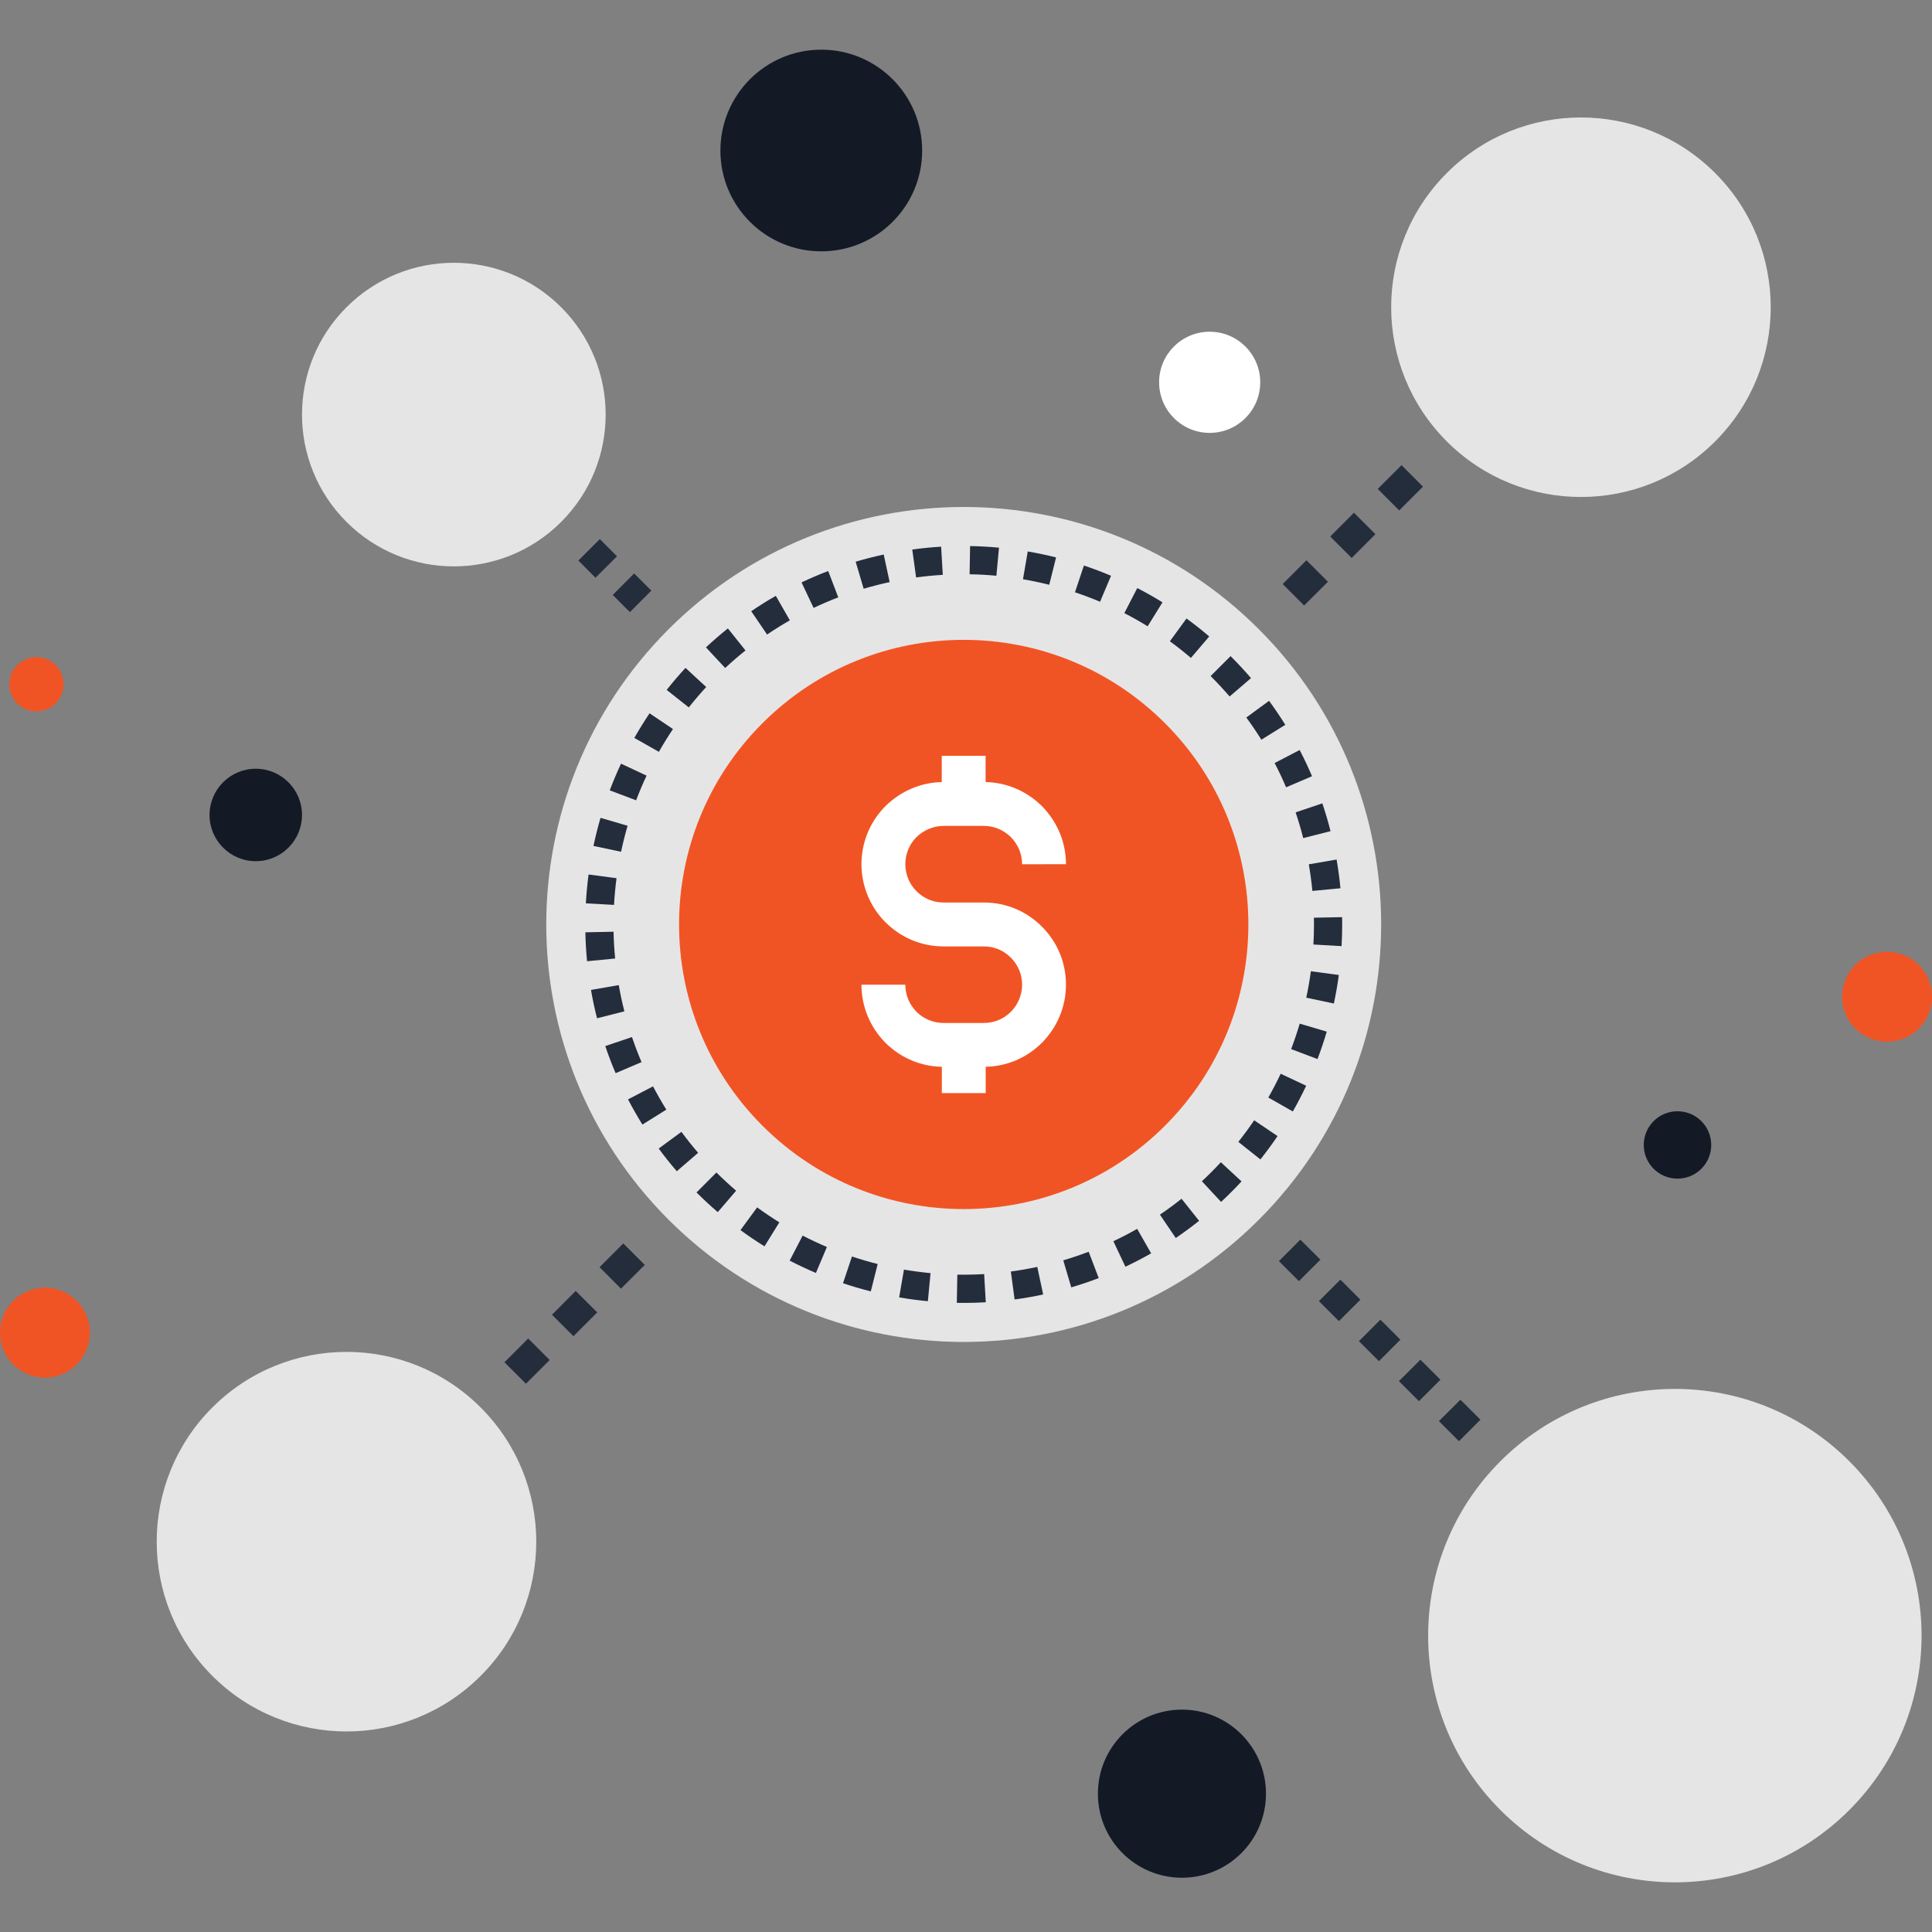 <svg xmlns="http://www.w3.org/2000/svg" viewBox="0 0 511.997 511.997" enable-background="new 0 0 511.997 511.997"><rect x="0" y="0" width="511.997" height="511.997" fill="#808080" stroke="none"/><path d="M333.614 166.764c43.21 43.21 43.205 113.247 0 156.46-43.19 43.21-113.231 43.21-156.444 0-43.21-43.213-43.21-113.252 0-156.46 43.21-43.212 113.249-43.217 156.444 0z" fill="#E6E5E5"/><path d="M308.733 191.66c29.46 29.44 29.46 77.222 0 106.662-29.46 29.46-77.22 29.46-106.68 0-29.458-29.445-29.458-77.225 0-106.662 29.458-29.46 77.22-29.46 106.68 0z" fill="#F15424"/><g fill="#fff"><path d="M250.02 282.717c-5.745 0-11.195-2.248-15.332-6.328-4.142-4.204-6.397-9.664-6.397-15.434h11.628c0 2.698 1.06 5.258 2.993 7.214 1.889 1.866 4.439 2.926 7.122 2.926h10.7c2.714 0 5.251-1.05 7.158-2.957 1.907-1.938 2.972-4.5 2.972-7.173.005-2.714-1.05-5.253-2.972-7.171-1.915-1.938-4.449-2.99-7.168-2.99h-.005l-10.665.003c-5.804-.005-11.264-2.276-15.388-6.392-4.05-4.032-6.374-9.644-6.374-15.386.005-5.801 2.26-11.264 6.351-15.396 4.227-4.14 9.674-6.385 15.401-6.385h10.695c5.714 0 11.156 2.243 15.324 6.323 4.163 4.221 6.423 9.682 6.428 15.447l-11.622.015c-.005-2.698-1.075-5.266-3.011-7.227-1.907-1.866-4.465-2.939-7.124-2.939h-10.688c-2.629 0-5.258 1.098-7.209 3.008-1.859 1.879-2.918 4.436-2.918 7.15 0 2.673 1.075 5.284 2.957 7.153 1.935 1.933 4.48 2.995 7.181 2.998l10.655-.003h.018c5.847 0 11.318 2.278 15.406 6.415 4.099 4.086 6.362 9.556 6.351 15.37.005 5.727-2.245 11.187-6.344 15.36-4.145 4.134-9.592 6.39-15.393 6.39h-10.698l-.032.009zM249.572 200.293h11.62v12.756h-11.62zM249.597 276.914h11.62v12.772h-11.62z"/></g><g fill="#242D3C"><path d="M255.462 345.283l-1.9-.018.141-7.475c.584.01 1.162-.005 1.759.015 1.784 0 3.566-.051 5.348-.156l.433 7.465c-1.925.111-3.855.169-5.781.169zm-9.566-.45c-2.537-.241-5.097-.581-7.611-1.014l1.27-7.363c2.324.399 4.698.712 7.045.937l-.704 7.44zm22.988-.461l-1.001-7.406c2.34-.315 4.69-.727 7.004-1.221l1.562 7.306c-2.493.54-5.04.983-7.565 1.321zm-38.113-2.143c-2.478-.627-4.956-1.352-7.368-2.163l2.378-7.086c2.23.748 4.524 1.421 6.817 1.999l-1.827 7.25zm53.123-1.065l-2.12-7.168c2.26-.666 4.531-1.434 6.735-2.273l2.665 6.984c-2.386.911-4.835 1.736-7.28 2.457zm-67.669-3.822c-2.355-.996-4.692-2.092-6.953-3.267l3.438-6.633c2.089 1.083 4.252 2.097 6.426 3.021l-2.911 6.879zm82.02-1.648l-3.192-6.758c2.14-1.011 4.265-2.115 6.308-3.279l3.702 6.492c-2.21 1.256-4.504 2.452-6.818 3.545zm-95.647-5.404c-2.168-1.347-4.308-2.79-6.364-4.298l4.416-6.026c1.902 1.393 3.884 2.726 5.885 3.968l-3.937 6.356zm108.99-2.207l-4.196-6.188c1.951-1.324 3.881-2.739 5.729-4.214l4.652 5.844c-1.997 1.596-4.078 3.132-6.185 4.558zm-121.372-6.858c-1.93-1.656-3.827-3.413-5.632-5.212l5.276-5.292c1.677 1.669 3.433 3.292 5.222 4.831l-4.866 5.673zm133.386-2.706l-5.092-5.478c.85-.788 1.687-1.597 2.514-2.422.86-.86 1.697-1.731 2.511-2.614l5.489 5.082c-.888.95-1.789 1.889-2.716 2.816-.889.893-1.79 1.763-2.706 2.616zm-144.246-8.131c-1.674-1.94-3.287-3.963-4.792-6.011l6.019-4.429c1.395 1.889 2.885 3.763 4.431 5.56l-5.658 4.88zm154.665-3.128l-5.85-4.649c1.464-1.846 2.877-3.773 4.201-5.724l6.19 4.186c-1.43 2.114-2.959 4.193-4.541 6.187zm-163.773-9.237c-1.347-2.161-2.629-4.406-3.814-6.674l6.628-3.456c1.093 2.097 2.284 4.175 3.525 6.172l-6.339 3.958zm172.367-3.471l-6.497-3.694c1.172-2.058 2.271-4.18 3.274-6.305l6.764 3.185c-1.088 2.296-2.279 4.587-3.541 6.814zm-179.469-10.148c-1.004-2.342-1.925-4.759-2.744-7.181l7.081-2.396c.755 2.237 1.61 4.47 2.534 6.641l-6.871 2.936zm186.01-3.737l-6.989-2.65c.842-2.214 1.605-4.485 2.271-6.741l7.168 2.115c-.722 2.435-1.544 4.882-2.45 7.276zm-190.933-10.811c-.632-2.483-1.172-5.005-1.608-7.511l7.363-1.285c.402 2.314.904 4.652 1.49 6.95l-7.245 1.846zm195.267-3.909l-7.314-1.554c.492-2.307.904-4.664 1.219-7.007l7.406.996c-.338 2.521-.781 5.069-1.311 7.565zm-197.914-11.211c-.243-2.537-.394-5.117-.448-7.665l7.473-.156c.049 2.363.189 4.751.42 7.099l-7.445.722zm199.952-4.001l-7.465-.428c.102-1.772.154-3.546.154-5.32 0-.596 0-1.196-.018-1.789l7.475-.146c.013.643.018 1.29.018 1.935-.003 1.923-.057 3.836-.164 5.748zm-192.804-10.929l-7.462-.41c.141-2.552.384-5.125.717-7.649l7.411.983c-.31 2.335-.533 4.716-.666 7.076zm185.067-3.701c-.223-2.345-.54-4.713-.945-7.048l7.368-1.275c.433 2.519.778 5.082 1.019 7.616l-7.442.707zm-183.198-10.379l-7.314-1.546c.525-2.493 1.155-4.995 1.869-7.444l7.173 2.097c-.658 2.267-1.242 4.584-1.728 6.893zm180.771-3.622c-.579-2.286-1.254-4.577-2.01-6.822l7.081-2.383c.817 2.422 1.551 4.902 2.173 7.368l-7.244 1.837zm-176.78-10.01l-6.994-2.644c.906-2.386 1.912-4.767 2.993-7.071l6.769 3.172c-1.004 2.132-1.936 4.337-2.768 6.543zm172.242-3.451c-.924-2.181-1.948-4.347-3.034-6.433l6.633-3.446c1.172 2.255 2.276 4.595 3.279 6.948l-6.878 2.931zm-166.216-9.397l-6.505-3.686c1.257-2.22 2.616-4.416 4.04-6.525l6.2 4.173c-1.313 1.952-2.573 3.982-3.735 6.038zm159.662-3.213c-1.242-2.004-2.583-3.983-3.983-5.885l6.026-4.426c1.508 2.061 2.954 4.201 4.303 6.364l-6.346 3.947zm-151.736-8.563l-5.86-4.639c1.579-1.994 3.256-3.955 4.989-5.832l5.491 5.069c-1.602 1.738-3.156 3.553-4.62 5.402zm143.326-2.893c-1.536-1.784-3.162-3.538-4.838-5.215l-.195-.197 5.286-5.286.195.2c1.812 1.81 3.569 3.702 5.222 5.629l-5.67 4.869zm-133.685-7.55l-5.094-5.468c1.866-1.738 3.822-3.428 5.816-5.02l4.664 5.839c-1.846 1.478-3.658 3.042-5.386 4.649zm123.43-2.675c-1.8-1.536-3.676-3.018-5.578-4.406l4.406-6.039c2.061 1.498 4.088 3.1 6.026 4.762l-4.854 5.683zm-112.323-6.192l-4.201-6.182c2.112-1.436 4.303-2.806 6.518-4.073l3.715 6.487c-2.048 1.174-4.078 2.442-6.032 3.768zm100.854-2.181c-1.999-1.239-4.081-2.417-6.177-3.497l3.428-6.643c2.271 1.172 4.518 2.445 6.684 3.784l-3.935 6.356zm-88.522-4.875l-3.2-6.756c2.296-1.091 4.675-2.109 7.066-3.023l2.67 6.984c-2.21.842-4.406 1.784-6.536 2.795zm75.912-1.633c-2.173-.919-4.411-1.761-6.651-2.506l2.368-7.094c2.422.809 4.841 1.72 7.191 2.714l-2.908 6.886zm-62.646-3.448l-2.125-7.165c2.445-.727 4.951-1.364 7.439-1.902l1.572 7.309c-2.299.493-4.618 1.087-6.886 1.758zm49.18-1.052c-2.301-.576-4.641-1.068-6.958-1.462l1.259-7.368c2.499.428 5.028.957 7.508 1.58l-1.809 7.25zm-35.287-1.938l-1.011-7.406c2.537-.348 5.112-.599 7.647-.748l.438 7.462c-2.348.139-4.726.372-7.074.692zm21.281-.454c-2.353-.218-4.741-.351-7.099-.389l.125-7.475c2.55.044 5.128.187 7.665.422l-.691 7.442zM166.93 162.215l-4.549-4.549 5.678-5.696 4.549 4.549-5.678 5.696zm-9.116-9.113l-4.547-4.549 5.693-5.688 4.549 4.559-5.695 5.678zM386.639 381.93l-5.312-5.315 5.699-5.681 5.297 5.297-5.684 5.699zm-10.608-10.614l-5.297-5.297 5.693-5.693 5.297 5.307-5.693 5.683zm-10.596-10.596l-5.302-5.297 5.683-5.696 5.297 5.297-5.678 5.696zm-10.614-10.613l-5.297-5.297 5.693-5.693 5.297 5.312-5.693 5.678zm-10.596-10.599l-5.297-5.294 5.676-5.693 5.315 5.297-5.694 5.69zM345.603 160.467l-5.676-5.696 6.292-6.295 5.699 5.693-6.315 6.298zm12.605-12.603l-5.691-5.683 6.29-6.295 5.699 5.678-6.298 6.3zm12.595-12.598l-5.691-5.696 6.308-6.295 5.681 5.696-6.298 6.295zM139.379 366.706l-5.696-5.693 6.295-6.298 5.693 5.699-6.292 6.292zm12.593-12.608l-5.691-5.678 6.292-6.313 5.699 5.693-6.3 6.298zm12.592-12.596l-5.678-5.691 6.298-6.295 5.691 5.691-6.311 6.295z"/></g><g fill="#E6E5E5"><path d="M148.721 81.427c-15.716-15.716-41.185-15.718-56.904 0-15.713 15.713-15.713 41.17 0 56.881 15.716 15.716 41.185 15.721 56.904 0 15.715-15.716 15.713-41.168 0-56.881zM454.523 45.856c-19.638-19.633-51.474-19.635-71.107 0-19.656 19.648-19.656 51.476 0 71.124 19.633 19.635 51.469 19.635 71.107 0 19.648-19.648 19.648-51.476 0-71.124zM127.388 373.001c-19.648-19.651-51.469-19.651-71.124 0-19.648 19.653-19.648 51.477 0 71.112 19.651 19.651 51.474 19.651 71.124 0 19.638-19.633 19.635-51.459 0-71.112zM490.074 387.227c-25.536-25.536-66.895-25.539-92.447.003-25.541 25.536-25.541 66.921 0 92.454 25.546 25.536 66.913 25.536 92.447 0 25.546-25.539 25.541-66.921 0-92.457z"/></g><g fill="#131A26"><path d="M244.38 39.914c0 14.746-11.971 26.693-26.726 26.693-14.779 0-26.739-11.948-26.739-26.693 0-14.769 11.96-26.752 26.739-26.752 14.756 0 26.726 11.983 26.726 26.752zM335.496 475.344c0 12.311-9.976 22.272-22.269 22.272-12.309 0-22.275-9.964-22.275-22.272 0-12.288 9.969-22.277 22.275-22.277 12.29-.002 22.269 9.989 22.269 22.277z"/></g><path d="M333.975 101.298c0 7.419-5.988 13.42-13.409 13.42-7.401 0-13.394-6.001-13.394-13.42 0-7.38 5.996-13.389 13.394-13.389 7.421 0 13.409 6.008 13.409 13.389z" fill="#fff"/><g fill="#F15424"><path d="M511.997 264.147c0 6.584-5.325 11.912-11.924 11.912-6.577 0-11.901-5.327-11.901-11.912 0-6.582 5.325-11.917 11.901-11.917 6.6-.003 11.924 5.333 11.924 11.917zM16.835 181.321c0 3.965-3.223 7.194-7.176 7.194-3.983 0-7.199-3.228-7.199-7.194 0-3.973 3.213-7.178 7.199-7.178 3.953-.003 7.176 3.204 7.176 7.178z"/></g><path d="M453.491 303.433c0 4.915-4.001 8.919-8.94 8.919-4.954 0-8.942-4.004-8.942-8.919 0-4.943 3.991-8.94 8.942-8.94 4.939 0 8.94 3.999 8.94 8.94z" fill="#131A26"/><path d="M23.826 353.168c0 6.572-5.332 11.904-11.901 11.904-6.605 0-11.925-5.332-11.925-11.904 0-6.587 5.32-11.924 11.924-11.924 6.569 0 11.902 5.337 11.902 11.924z" fill="#F15424"/><path d="M80.036 215.983c0 6.748-5.496 12.239-12.255 12.239-6.766 0-12.252-5.491-12.252-12.239 0-6.766 5.486-12.262 12.252-12.262 6.759 0 12.255 5.496 12.255 12.262z" fill="#131A26"/></svg>